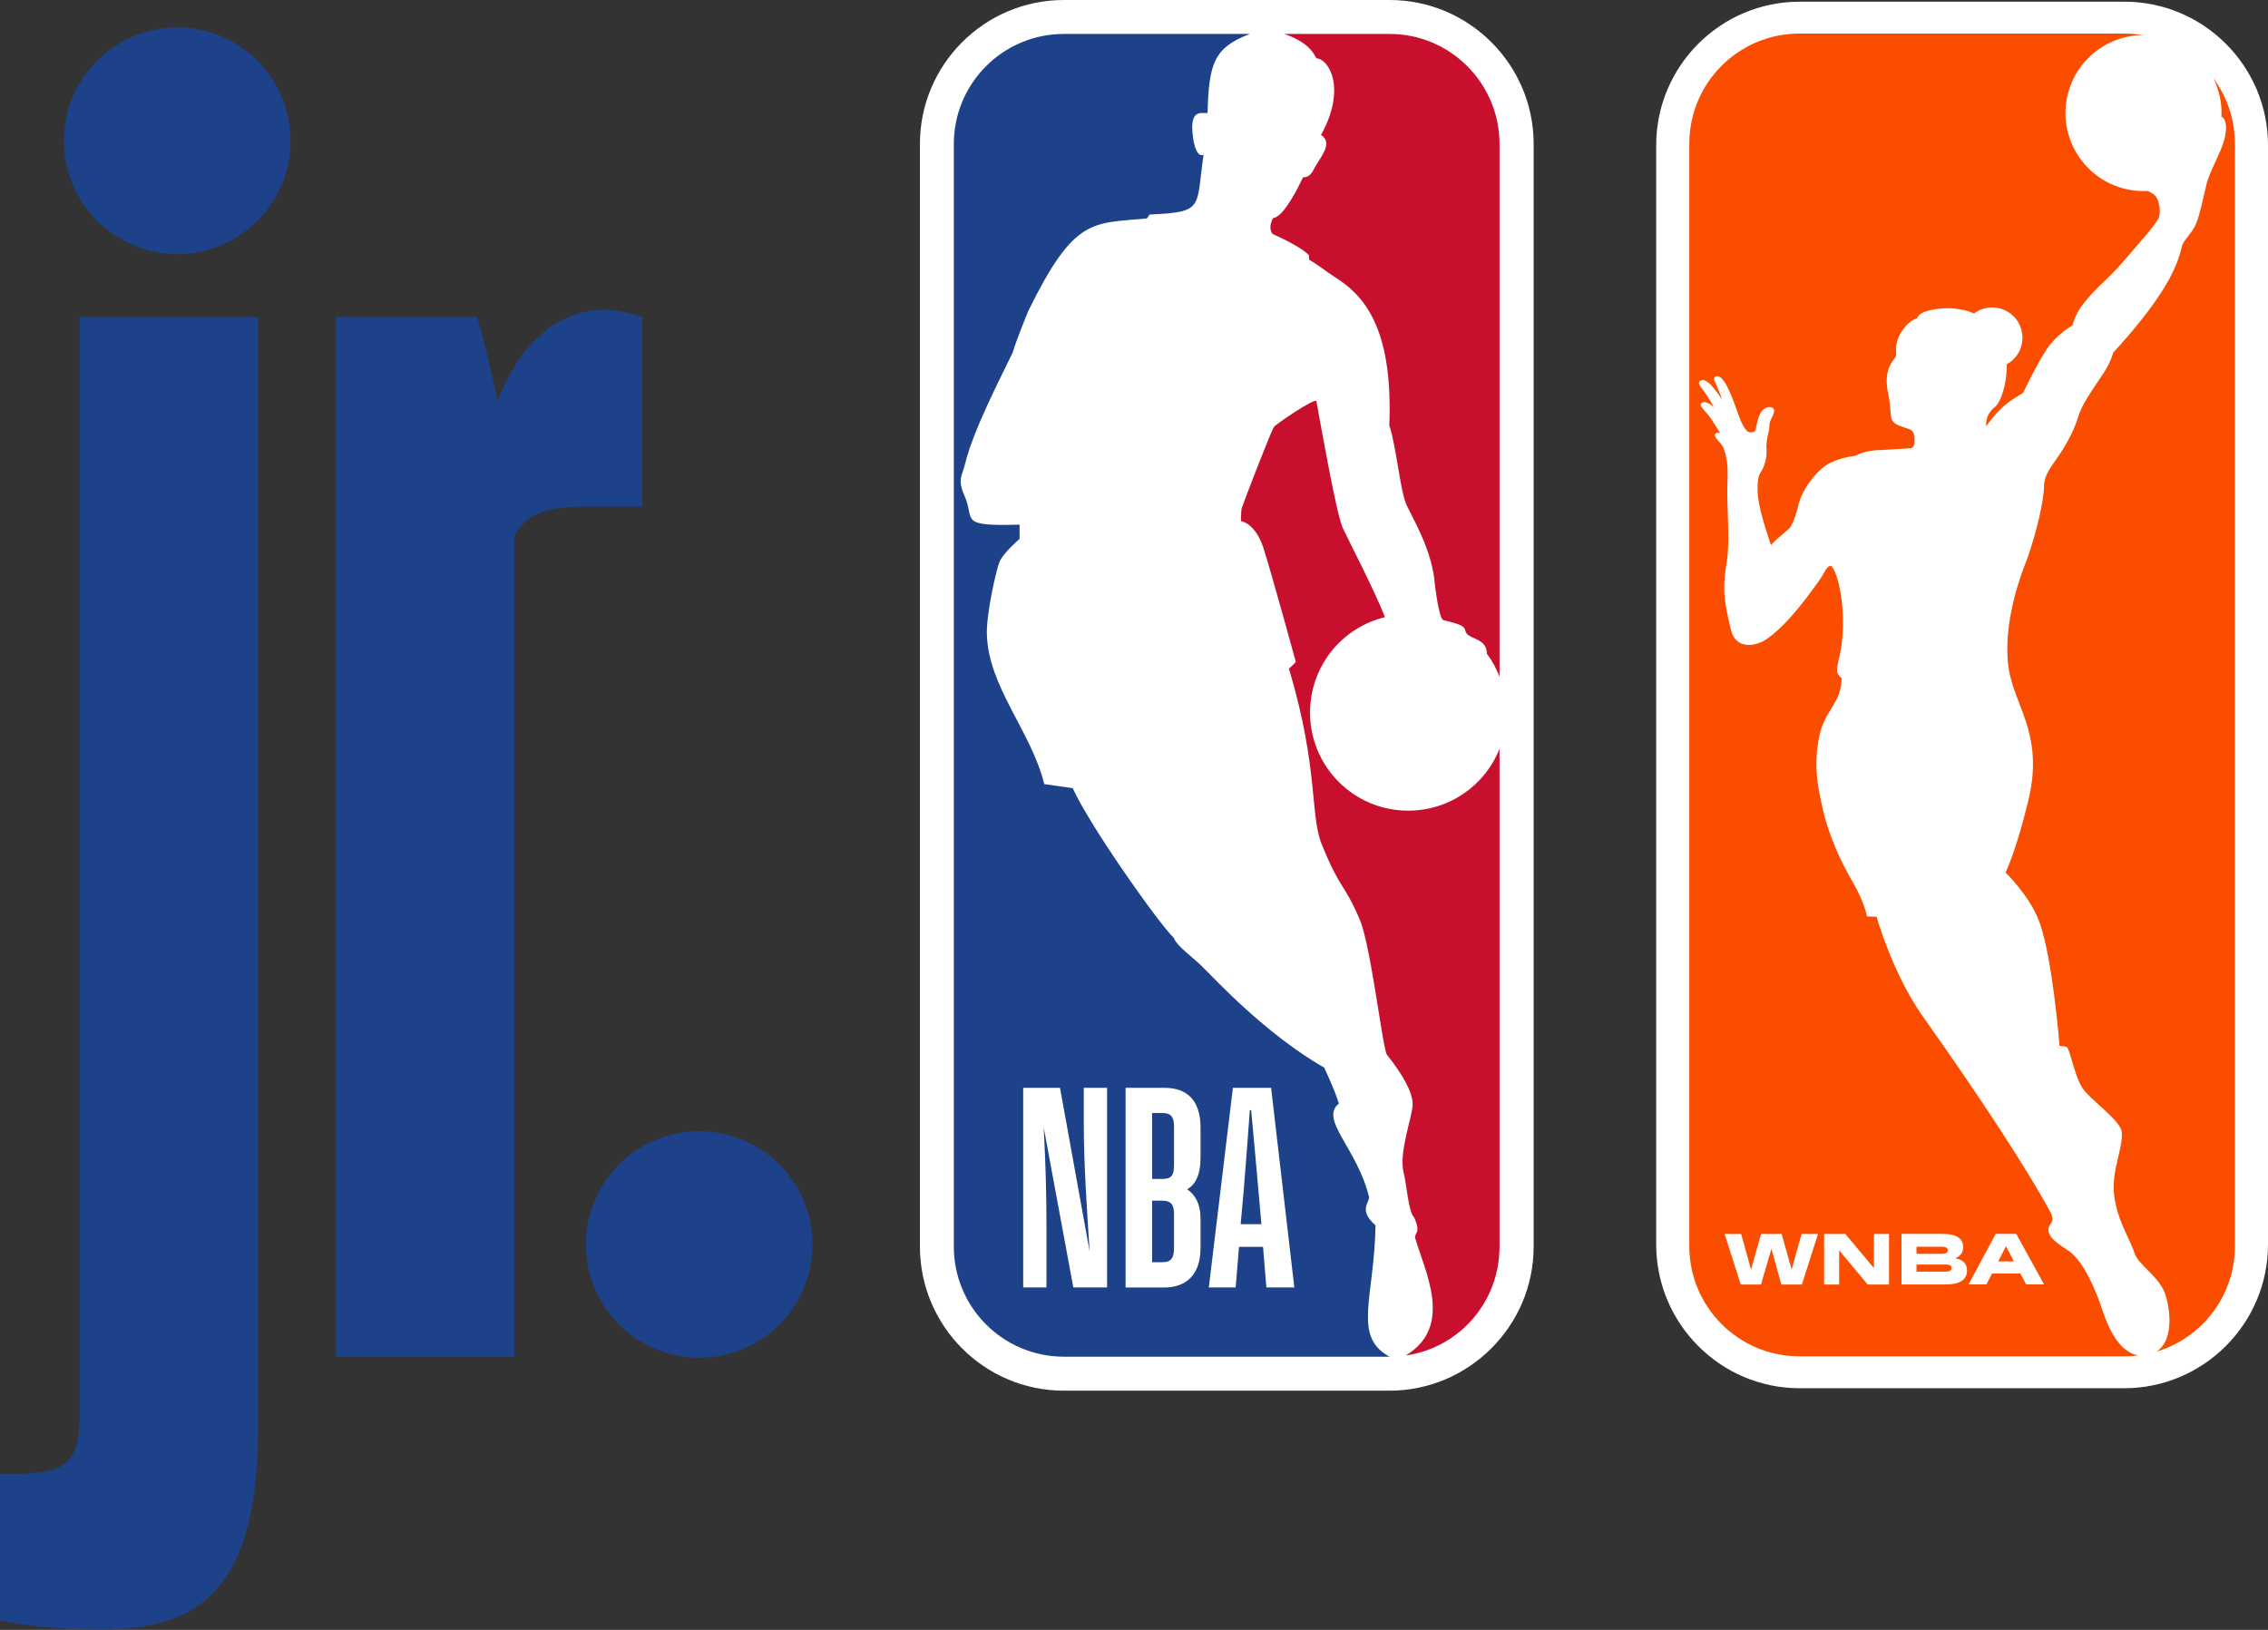 <svg width="576" height="414" viewBox="0 0 576 414" fill="none" xmlns="http://www.w3.org/2000/svg">
<rect x="0" y="0" width="576" height="414" fill="#333333" stroke="none"/>
<g clip-path="url(#clip0_409_2)">
<path d="M65.54 362.55C65.54 403.11 51.39 413.95 25.46 413.95C16.04 413.95 6.6 413.01 0 411.6V374.36H4.24C18.38 374.36 20.27 370.1 20.27 357.85V80.57H65.54V362.54V362.55Z" fill="#1D428A"/>
<path d="M73.79 35.75C73.79 51.64 60.91 64.52 45.02 64.52C29.13 64.52 16.24 51.65 16.24 35.75C16.24 19.85 29.12 6.98 45.02 6.98C60.92 6.98 73.79 19.86 73.79 35.76" fill="#1D428A"/>
<path d="M206.35 316.11C206.35 332 193.46 344.87 177.58 344.87C161.7 344.87 148.8 332 148.8 316.11C148.8 300.22 161.69 287.34 177.58 287.34C193.47 287.34 206.35 300.21 206.35 316.11Z" fill="#1D428A"/>
<path d="M85.34 344.63V80.57H121.17C122.59 85.28 124.47 92.83 126.35 101.79C131.55 88.59 140.51 78.69 153.72 78.69C157.02 78.69 160.31 79.63 163.13 80.58V128.68H149C139.56 128.68 133.9 130.08 130.61 136.22V344.64H85.34V344.63Z" fill="#1D428A"/>
<path d="M352.91 0H270.19C250.01 0 233.63 16.41 233.63 36.56V316.64C233.63 336.81 250.01 353.24 270.19 353.24H352.85C373.02 353.24 389.5 336.81 389.5 316.64V36.56C389.5 16.41 373.07 0 352.91 0Z" fill="white"/>
<path d="M332.4 64.77L332.48 65.95C335.01 67.43 336.29 68.63 338.83 70.26C345.58 74.52 353.89 82.06 352.84 108.06C354.73 113.73 355.56 124.89 357.31 128.46C360.83 135.42 363.17 139.95 364.2 146.53C364.2 146.53 365.21 156.78 366.53 157.51C373.51 159.09 371.49 159.77 372.52 160.96C373.6 162.37 377.62 162.3 377.62 166.05C379.02 167.92 380.05 169.86 380.83 171.89V36.56C380.83 21.14 368.3 8.62 352.92 8.62H326.19C330.48 10.14 332.9 11.95 334.32 14.8C337.77 15.11 341.88 22.84 335.49 34.26C338.32 36.15 336.11 38.97 334.08 42.24C333.48 43.28 332.84 45.14 330.94 45.02C328.52 50.12 325.59 55.07 323.37 55.39C322.7 56.22 322.22 58.4 323.22 59.44C326.49 60.9 330.44 62.9 332.41 64.77" fill="#C8102E"/>
<path d="M380.82 190.21C377.2 199.41 368.18 205.91 357.63 205.91C343.83 205.91 332.71 194.74 332.71 181C332.71 169.24 340.78 159.39 351.75 156.76C348.88 149.57 342.82 137.92 341.01 134.09C339.31 130.29 335.2 106.6 334.32 101.91C334.12 100.88 323.57 108.02 323.55 108.47C322.94 109.07 315.63 128.13 315.33 129.16C315.18 129.81 315.16 132.35 315.16 132.35C315.16 132.35 318.75 132.8 320.83 139.06C322.86 145.32 329.1 168.14 329.1 168.14C329.1 168.14 327.41 169.89 327.34 169.78C335.2 196.13 332.46 207.48 335.99 215.2C340.43 226.1 341.62 224.67 345.43 233.82C348.17 240.48 351.22 266.72 352.23 267.89C356.48 273.28 358.77 277.49 358.77 280.52C358.77 283.55 355.17 292.62 356.48 297.88C357.28 300.98 357.69 307.92 359.14 309.23C359.14 309.23 360.47 311.83 359.82 313C359.63 313.4 359.25 314 359.42 314.48C361.76 322.74 369.32 336.87 357.08 344.25H357.33C370.7 342.18 380.83 330.7 380.83 316.63V190.2L380.82 190.21Z" fill="#C8102E"/>
<path d="M349.35 311.27C344.86 307.27 347.87 305.57 347.68 303.99C344.72 291.75 335 284.35 340.03 280.31C338.79 276.27 336.26 271.2 336.35 271.22C321.2 262.52 308.31 248.39 306.12 246.32C303.47 243.44 298.94 240.53 298.09 238.19C294.45 234.84 276.6 209.52 272.44 200.2L265.21 199.17C261.91 185.72 250.91 174.43 250.63 160.93C250.53 155.83 252.95 144.9 253.85 142.72C254.73 140.5 258.94 136.87 258.94 136.87V133.26C243.13 133.71 247.68 132.09 244.96 125.95C243.05 121.69 244.42 120.77 245.1 117.81C247.22 109.1 254.27 95.67 257.18 89.57C258.07 86.48 261.12 79.05 261.12 79.05C272.9 55.07 277.3 56.83 291.28 55.48L291.97 54.49C305.98 53.88 303.69 52.83 305.67 39.32C303.62 40.19 303.02 35.1 303.02 35.1C301.9 27.41 305.14 28.87 306.68 28.71C307.01 16.07 308.31 12.1 317.42 8.62H270.2C254.75 8.62 242.24 21.14 242.24 36.58V316.64C242.24 332.09 254.76 344.61 270.2 344.61H352.9C343.43 339.49 349.02 329.75 349.34 311.26" fill="#1D428A"/>
<path d="M285.86 327.02V276.31H295.69C301.39 276.31 304.9 279.36 304.9 286.46V294C304.9 298.61 303.49 300.95 301.52 302.09C303.49 303.46 304.9 305.72 304.9 309.56V316.94C304.9 323.89 301.18 327.03 295.69 327.03H285.86V327.02ZM292.6 304.99V320.61H295.2C297.53 320.61 298.16 319.4 298.16 317V308.39C298.16 305.91 297.38 304.98 295.13 304.98H292.6V304.99ZM292.6 282.71V299.46H295.13C297.53 299.46 298.16 298.61 298.16 295.83V286.1C298.16 283.76 297.45 282.71 295.2 282.71H292.6ZM320.78 316.71H314.67L313.82 327.02H307L313.12 276.31H322.82L328.72 327.02H321.62L320.77 316.71H320.78ZM317.76 281.99H317.42C317 288.09 316.15 298.82 315.87 302.23L315.09 310.95H320.36L319.59 302.23C319.3 298.74 318.32 288.16 317.76 281.99ZM265.76 327.02H259.86V276.31H269.21L276.73 317.86C276.1 307.91 275.25 295.91 275.25 285.69V276.31H281.16V327.02H272.59L265.07 286.39C265.56 295.77 265.77 303.22 265.77 311.04V327.02H265.76Z" fill="white"/>
<path d="M539.53 0.43H457.06C436.95 0.43 420.62 16.79 420.62 36.88V316.11C420.62 336.23 436.96 352.62 457.06 352.62H539.47C559.57 352.62 576 336.24 576 316.11V36.88C576 16.79 559.62 0.43 539.53 0.43Z" fill="white"/>
<path d="M562.12 19.89C563.6 22.85 564.35 26.2 564.18 29.66C565.35 30.2 565.7 32.32 564.95 35.3C564.02 38.9 561.14 43.55 560.38 46.8C559.61 50.05 558.79 54.14 557.79 56.69C556.77 59.23 554.48 60.99 554.11 62.64C553.72 64.24 552.93 68.5 547.59 76.21C542.94 82.96 536.7 89.55 536.7 89.55C536.7 89.55 536.05 92.05 534.25 94.75C530.85 99.85 528.7 102.83 527.8 105.87C526.9 108.91 525.11 112.46 522.73 115.92C520.47 119.17 519.16 120.89 519.12 123.37C519.05 128.71 515.97 139.18 514.34 143.27C510.21 153.81 508.82 164.39 510.47 171.51C512.45 180.22 518.95 187.57 515.13 203.35C511.95 216.47 509.33 221.63 509.33 221.63C509.33 221.63 515.41 227.41 517.9 234.07C521.31 243.26 523.06 265.66 523.06 265.66C523.06 265.66 524.09 265.66 524.89 265.97C525.66 266.29 526.78 273.01 528.76 276.19C530.75 279.36 538.46 284.42 538.85 287.51C539.21 290.53 537.21 295.55 536.93 299.41C536.81 300.71 536.77 301.57 536.84 302.53C537.21 309.2 541.06 314.93 542 318.04C543.08 321.65 548.61 324.06 550.1 329.34C551.38 333.83 551.75 340.72 547.68 343.32C559.21 339.86 567.59 329.18 567.59 316.55V36.5C567.59 30.28 565.57 24.54 562.13 19.9M543.14 344.28C541.98 344.42 540.82 344.51 539.63 344.51H456.98C441.56 344.51 429.03 331.99 429.03 316.55V36.5C429.03 21.04 441.56 8.53 456.98 8.53H539.63C541.18 8.53 542.7 8.66 544.18 8.91C534.83 8.99 526.56 15.73 524.86 25.27C522.97 36.05 530.17 46.33 540.95 48.23C542.45 48.5 543.96 48.58 545.43 48.5C546.18 48.82 546.87 49.21 547.36 49.71C548.3 50.65 548.89 53.74 548.25 55.32C547.59 56.89 543.6 61.39 539.14 66.54C534.66 71.73 532.99 72.24 528.94 77.35C527.01 79.81 526.33 82.67 526.33 82.67C526.33 82.67 522.4 84.83 519.85 88.63C517.3 92.41 513.8 99.79 513.8 99.79C513.8 99.79 510.77 101.54 509.25 102.86C507.67 104.27 506.72 105.19 504.4 108.26C504.36 105.72 505.3 104.47 506.81 103.22C507.97 102.28 509.76 97.73 509.64 92.54C512.09 91.2 513.71 88.56 513.63 85.58C513.53 81.33 509.99 77.97 505.74 78.09C504.09 78.13 502.57 78.7 501.36 79.61C498.32 78.32 494.52 77.82 490.21 78.78C488.7 79.11 487.21 79.75 486.87 80.84C486.01 81.16 484.49 81.78 482.85 84.38C480.91 87.49 481.81 89.36 481.48 90.51C481.22 91.38 478.06 93.41 479.57 100.16C480.17 102.89 480.06 104.91 480.28 105.91C480.52 107.05 481.05 107.57 482.2 108.05C482.92 108.34 483.55 108.55 484.32 108.8C485.39 109.13 485.9 109.45 486.11 110.41C486.16 110.65 486.2 110.9 486.23 111.15C486.28 111.83 486.23 112.49 486.19 112.79C486.12 113.21 485.85 113.61 485.45 113.82L477.99 114.31C473.48 114.27 471.24 115.78 471.24 115.78C471.24 115.78 466.87 116.18 463.9 118.1C461.01 119.96 457.27 124.82 456.56 129.06C456.03 130.72 455.74 132.02 454.86 133.63C454.31 134.68 451.69 136.27 449.75 138.46C448.37 134.14 446.51 128.66 446.37 124.89C446.37 124.73 446.37 124.07 446.37 123.89C446.37 122.72 446.42 121.41 446.93 120.36C448.15 118.54 448.77 116.38 448.64 114.16C448.51 112.58 448.83 111.01 449.22 109.51C449.5 108.35 449.19 107.56 449.79 106.49C450.11 105.75 450.64 105.03 450.57 104.18C450.35 103.24 449.17 103.26 448.47 103.61C447.09 104.25 446.63 105.87 446.28 107.24C445.96 108.23 446.05 109.33 445.51 109.64C444.94 109.95 444 109.93 443.49 109.26C442.84 108.5 442.55 107.79 442.07 106.82C441.61 105.86 439.91 100.2 438.12 97.24C437.64 96.59 437.19 95.8 436.39 95.56C435.85 95.36 435.05 95.9 435.35 96.5C436.05 98.22 436.85 99.9 437.42 101.67C436.79 100.52 435.94 99.49 435.14 98.46C434.51 97.73 433.84 97.01 432.94 96.61C432.42 96.38 431.69 96.59 431.51 97.16C431.38 97.6 431.75 97.97 431.96 98.33C433.21 99.92 434.3 101.62 435.23 103.43C434.62 102.89 433.94 102.33 433.14 102.16C432.72 102.07 432.18 102.16 431.96 102.57C431.84 102.97 432.11 103.34 432.33 103.66C433.28 104.8 434.34 105.9 435.1 107.19C435.72 108.15 436.3 109.14 436.9 110.08C436.41 109.76 435.46 109.85 435.5 110.61C435.96 111.97 437.48 112.7 437.84 114.14C438.99 117.19 438.78 120.31 438.68 124.05C438.56 127.77 439.35 137.73 438.6 142.26C437.44 149.32 437.69 152.12 439.62 160.06C440.74 164.69 445.45 164.62 448.94 162.15C454.79 157.99 460.75 149.16 462.13 147.3C463.22 145.81 463.97 143.45 465.1 143.77C467.16 145.96 468.93 155.83 467.59 164.53C467.31 166.41 466.38 169.58 466.57 170.6C466.75 171.65 467.73 172.1 467.72 172.39C467.55 178.85 463.34 180.37 462.01 187.16C460.67 194.16 461.38 198.72 462.93 205.53C464.46 212.34 467.65 219.13 470.58 224.13C473.49 229.11 474.16 232.78 474.16 232.78L476.59 232.86C476.59 232.86 480.56 247.18 488.4 258.27C511.07 290.27 518.91 304.51 520.66 307.77C522.23 310.6 520.21 310.77 520.21 312.3C520.21 313.83 521.37 315.17 525.18 317.59C529.03 320 532.39 327.97 533.82 332.43C535.11 336.37 537.88 343.54 543.16 344.29" fill="#FA4D00"/>
<path d="M449.88 317.23L447.24 326.27H442.1L437.99 313.43H442.2L444.71 322.49L447.25 313.43H452.48L455.01 322.49L457.54 313.43H461.72L457.63 326.27H452.4L449.89 317.23H449.88ZM475.92 322.11V313.43H479.75V326.27H474.33L467.09 317.59V326.27H463.27V313.43H468.66L475.93 322.11H475.92ZM499.56 322.69C499.56 325.24 497.43 326.26 494.21 326.26H482.92V313.41H493.13C496.62 313.41 498.58 314.35 498.58 316.8C498.58 318.25 497.74 319.1 496.74 319.5C496.69 319.53 496.66 319.55 496.66 319.59C496.66 319.64 496.7 319.67 496.74 319.67C498.35 319.89 499.56 320.89 499.56 322.68M494.68 317.59C494.68 316.99 494.23 316.68 493.13 316.68H486.73V318.47H493.13C494.23 318.47 494.68 318.13 494.68 317.59ZM486.73 321.21V323H494.23C495.27 323 495.64 322.63 495.64 322.05C495.64 321.55 495.28 321.21 494.23 321.21H486.73ZM513.12 323.48H505.92L504.49 326.25H499.94L506.86 313.41H512.06L519.13 326.25H514.57L513.12 323.48ZM507.48 320.4H511.47L509.45 316.56L507.48 320.4Z" fill="white"/>
</g>
<defs>
<clipPath id="clip0_409_2">
<rect width="576" height="413.95" fill="white"/>
</clipPath>
</defs>
</svg>
